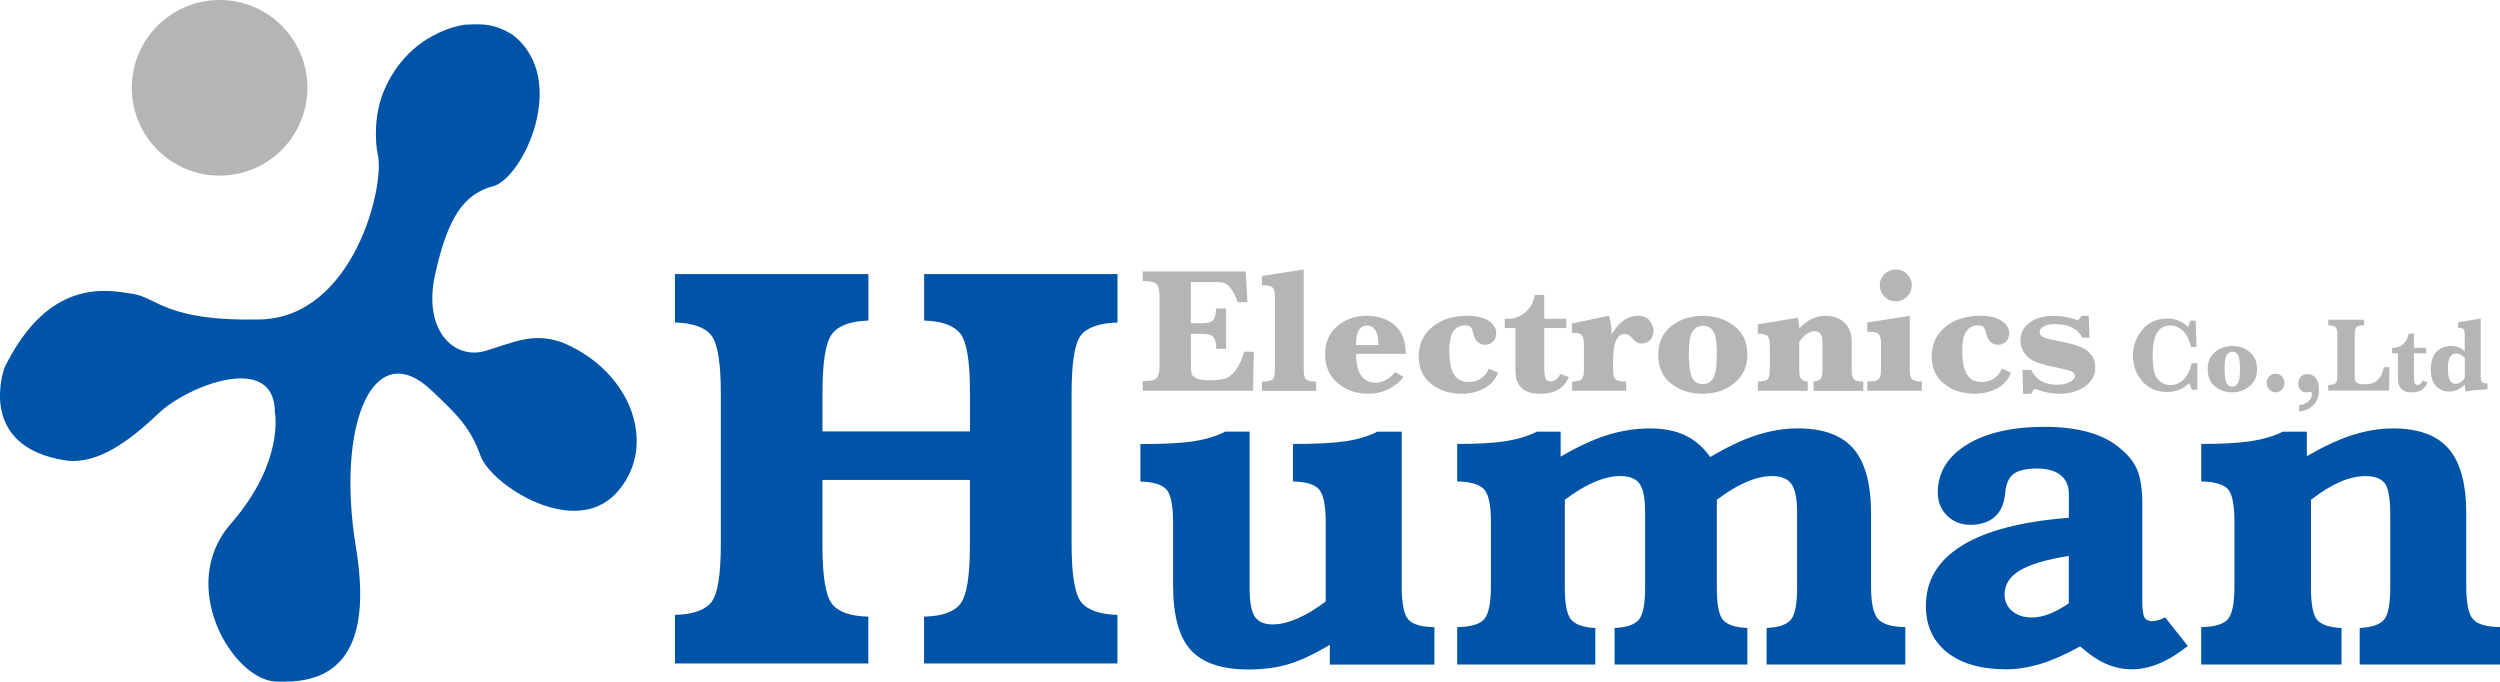 <?xml version="1.0" encoding="UTF-8"?>
<svg id="_레이어_2" data-name="레이어_2" xmlns="http://www.w3.org/2000/svg" viewBox="0 0 468.28 127.69">
  <defs>
    <style>
      .cls-1 {
        fill: #b5b5b6;
      }

      .cls-2 {
        fill: #0054a7;
      }
    </style>
  </defs>
  <path class="cls-2" d="M126.44,51.34h36.22v8.71c-3.38.11-5.65.95-6.83,2.53-1.18,1.58-1.77,5.23-1.77,10.95v7.27h27.63v-7.27c0-5.79-.59-9.46-1.78-11.01-1.18-1.54-3.46-2.37-6.81-2.48v-8.71h36.22v9.08c-3.39.11-5.67.9-6.84,2.37-1.17,1.48-1.76,5.15-1.76,11.01v28.03c0,5.78.59,9.43,1.78,10.94,1.19,1.51,3.46,2.31,6.81,2.42v9.09h-36.22v-8.77c3.36-.07,5.63-.88,6.81-2.42,1.19-1.54,1.78-5.22,1.78-11.04v-12.15h-27.63v12.15c0,5.82.59,9.5,1.77,11.04,1.18,1.54,3.45,2.35,6.83,2.42v8.77h-36.22v-9.09c3.39-.1,5.67-.91,6.84-2.42,1.17-1.51,1.75-5.16,1.75-10.94v-28.03c0-5.76-.58-9.4-1.75-10.93-1.17-1.53-3.45-2.35-6.84-2.45v-9.08"/>
  <path class="cls-2" d="M229.45,80.85h4.62v29.32c0,2.58.32,4.36.97,5.33.64.97,1.75,1.46,3.32,1.46,1.43,0,2.98-.37,4.66-1.1,1.67-.73,3.44-1.8,5.3-3.2v-14.83c0-3.18-.42-5.23-1.25-6.17-.83-.93-2.46-1.43-4.87-1.48v-7.02c4.33,0,7.64-.17,9.92-.52,2.29-.35,4.25-.94,5.88-1.78h4.56v29.06c0,3.17.42,5.22,1.25,6.13.83.92,2.46,1.4,4.87,1.42v7.02h-19.59v-3.72c-2.9,1.75-5.47,2.96-7.71,3.63-2.24.67-4.75,1-7.53,1-4.99,0-8.6-1.21-10.81-3.65-2.21-2.43-3.31-6.49-3.31-12.16v-11.74c0-3.21-.42-5.27-1.26-6.19-.84-.92-2.46-1.4-4.86-1.46v-7.02c4.33,0,7.64-.17,9.93-.52,2.29-.35,4.26-.94,5.91-1.78"/>
  <path class="cls-2" d="M320.34,85.61c3.18-1.89,6.08-3.26,8.69-4.1,2.61-.84,5.18-1.27,7.71-1.27,4.76,0,8.24,1.27,10.44,3.81,2.19,2.54,3.29,6.58,3.29,12.14v13.62c0,3.12.44,5.17,1.32,6.15.88.97,2.58,1.47,5.1,1.5v7.02h-25.98v-6.85c2.26-.11,3.78-.64,4.55-1.57.78-.93,1.16-2.93,1.16-6v-14.09c0-2.57-.36-4.35-1.07-5.33-.72-.98-1.92-1.47-3.61-1.47-1.49,0-3.11.38-4.86,1.13-1.75.75-3.58,1.86-5.5,3.31v16.37c0,3.18.38,5.23,1.16,6.13.77.91,2.29,1.41,4.56,1.52v6.85h-24.87v-6.85c2.26-.11,3.78-.64,4.56-1.57.77-.93,1.16-2.93,1.16-6v-14.09c0-2.62-.35-4.42-1.05-5.37-.7-.96-1.9-1.43-3.59-1.43-1.49,0-3.12.38-4.88,1.13-1.76.75-3.6,1.86-5.52,3.31v16.45c0,3.07.39,5.06,1.18,6,.79.93,2.3,1.46,4.53,1.57v6.85h-25.87v-7.02c2.51-.03,4.19-.51,5.04-1.46.85-.95,1.28-3.01,1.28-6.19v-12.07c0-3.12-.42-5.15-1.28-6.08-.85-.93-2.53-1.43-5.04-1.48v-7.02c3.8,0,6.81-.17,9.04-.52,2.23-.35,4.2-.94,5.9-1.78h4.44v4.68c3.1-1.83,5.98-3.17,8.65-4.02,2.67-.84,5.36-1.27,8.09-1.27,2.58,0,4.78.44,6.61,1.31,1.82.87,3.38,2.22,4.67,4.06"/>
  <path class="cls-2" d="M387.52,104.12c-4.25.69-7.33,1.61-9.21,2.75-1.89,1.15-2.83,2.64-2.83,4.48,0,1.27.47,2.3,1.41,3.1.94.8,2.17,1.21,3.68,1.21,1.03,0,2.1-.21,3.21-.63,1.11-.42,2.36-1.09,3.73-2.02v-8.89h0ZM401.27,94.69v17.75c0,1.63.14,2.69.41,3.18.27.48.75.73,1.43.73.37,0,.75-.06,1.14-.17.38-.11.82-.29,1.31-.54l4.24,5.36c-1.92,1.52-3.73,2.62-5.44,3.32-1.7.7-3.39,1.05-5.05,1.05s-3.28-.35-4.84-1.03c-1.56-.69-3.17-1.78-4.84-3.27-2.66,1.49-5.12,2.58-7.37,3.27-2.25.68-4.41,1.03-6.47,1.03-4.7,0-8.38-1.05-11.05-3.16-2.66-2.11-4-5.02-4-8.73,0-4.74,2.25-8.5,6.75-11.28,4.5-2.79,11.18-4.52,20.03-5.22v-4.5c0-1.5-.52-2.66-1.56-3.49-1.04-.82-2.49-1.23-4.35-1.23-2.08,0-3.58.35-4.47,1.04-.9.69-1.42,1.91-1.56,3.67-.18,1.9-.82,3.35-1.94,4.34-1.12.99-2.64,1.49-4.56,1.49-1.75,0-3.21-.57-4.37-1.72-1.16-1.15-1.74-2.59-1.74-4.31,0-3.73,1.8-6.72,5.42-8.96,3.61-2.24,8.5-3.36,14.66-3.36,2.92,0,5.54.31,7.83.91,2.29.6,4.22,1.51,5.76,2.72,1.72,1.32,2.92,2.73,3.61,4.25.69,1.51,1.04,3.8,1.04,6.88"/>
  <path class="cls-2" d="M461.96,96.19v13.62c0,3.21.43,5.28,1.3,6.21.86.93,2.54,1.41,5.02,1.44v7.02h-26.28v-6.85c2.25-.11,3.76-.63,4.55-1.54.78-.92,1.17-2.92,1.17-6.02v-13.62c0-3.11-.35-5.11-1.06-5.97-.7-.86-1.88-1.3-3.55-1.3-1.52,0-3.12.36-4.8,1.09-1.68.73-3.49,1.84-5.44,3.35v16.45c0,3.12.38,5.14,1.17,6.04.78.91,2.29,1.41,4.55,1.52v6.85h-26.28v-7.02c2.45-.03,4.1-.5,4.95-1.42.85-.92,1.28-2.99,1.28-6.23v-12.07c0-3.21-.42-5.26-1.25-6.14-.83-.89-2.49-1.36-4.97-1.42v-7.02c3.91,0,7.01-.17,9.29-.52,2.28-.35,4.29-.94,6.01-1.78h4.48v4.59c3.16-1.83,6.01-3.16,8.58-3.97,2.56-.81,5.08-1.23,7.55-1.23,4.76,0,8.24,1.27,10.44,3.81,2.19,2.54,3.29,6.58,3.29,12.14"/>
  <path class="cls-1" d="M57.58,16.45c0,9.08-7.36,16.45-16.44,16.45s-16.45-7.36-16.45-16.45S32.06,0,41.14,0s16.44,7.36,16.44,16.45"/>
  <path class="cls-2" d="M87.08,4.63s-10.46,1.1-15.2,12.47c-1.85,4.45-1.63,9.61-1.11,11.86,1.36,5.93-4.57,30.51-22.11,30.88-17.54.37-19.13-4.05-23.75-4.79-4.79-.77-15.78-3.11-24.06,13.8,0,0-5.55,14.87,11.61,17.42,5.93.74,11.98-3.83,17.29-8.89,5.31-5.07,21.74-11.61,21.74-.12,0,0,1.85,9.26-8.28,20.88-10.13,11.61.37,29.15,8.4,29.52,8.03.37,18.9-1.85,15.07-25.08-3.83-23.22,3.33-40.15,14.45-29.16,4.44,4.2,6.92,6.55,8.89,11.98,1.98,5.43,17.54,15.56,25.45,6.92,7.9-8.65,2.96-22.73-10.13-28.17-5.56-1.98-9.02,0-14.58,1.61-5.56,1.6-11.61-3.71-9.26-14.33,2.35-10.62,5.31-15.07,10.87-16.55,5.56-1.48,14.38-20.02,3.67-28.36-4.04-2.52-6.75-1.9-8.98-1.9"/>
  <path class="cls-1" d="M223.07,62.52v5.52c0,1.05.06,1.75.18,2.07.12.32.45.59.99.81.54.21,1.35.32,2.44.32,1.48,0,2.57-.18,3.27-.54.69-.36,1.32-1,1.87-1.91.55-.91.95-1.88,1.19-2.91h1.85l-.15,7.32h-20.66v-1.81h.42c1.13,0,1.87-.2,2.21-.62.34-.41.51-1.12.51-2.12v-13.26c0-1.02-.18-1.74-.53-2.13-.35-.4-1.08-.6-2.19-.6h-.42v-1.81h19.29l.33,5.77h-1.85c-.33-1.01-.71-1.81-1.13-2.4-.41-.6-.83-.98-1.25-1.15-.42-.17-1.13-.25-2.13-.25h-4.25v7.72h2.14c1.02,0,1.69-.18,2.03-.56.33-.37.52-1.11.57-2.21h1.85v7.58h-1.85c.01-.14.02-.24.02-.31,0-.64-.14-1.21-.42-1.73-.28-.51-.98-.77-2.13-.77h-2.2"/>
  <path class="cls-1" d="M244.2,50.48v18.8c0,.85.13,1.42.4,1.73.27.31.91.46,1.93.46v1.74h-10.16v-1.74c.89,0,1.52-.1,1.89-.31.36-.21.55-.83.55-1.88v-13.67c0-.87-.14-1.45-.43-1.74-.28-.29-.96-.44-2.01-.44v-1.74l7.83-1.22"/>
  <path class="cls-1" d="M253.98,64.63h4.25c-.07-2.44-.79-3.66-2.17-3.66-.69,0-1.21.3-1.56.91-.35.61-.52,1.52-.52,2.75h0ZM254.02,66.29c0,1.79.3,3.14.92,4.04.61.91,1.54,1.35,2.78,1.35,1.31,0,2.52-.67,3.62-2l1.55.91c-.64.91-1.54,1.67-2.73,2.27-1.19.6-2.49.89-3.93.89-2.2,0-4.09-.66-5.66-1.99-1.57-1.33-2.36-3.11-2.36-5.37s.76-4.03,2.28-5.31c1.52-1.29,3.35-1.93,5.49-1.93s3.91.59,5.28,1.77c1.38,1.18,2.06,2.97,2.06,5.36h-9.31"/>
  <path class="cls-1" d="M278.9,69.06l1.7.74c-.47,1.26-1.31,2.24-2.55,2.92-1.23.68-2.66,1.03-4.3,1.03-2.24,0-4.13-.62-5.68-1.85-1.55-1.24-2.33-2.95-2.33-5.12,0-2.29.84-4.13,2.53-5.53,1.69-1.4,3.88-2.1,6.57-2.1,1.67,0,2.99.3,3.96.91.97.61,1.46,1.41,1.46,2.4,0,.56-.19,1.06-.57,1.48-.38.42-.88.64-1.49.64-1.21,0-1.97-.78-2.3-2.34-.1-.46-.25-.79-.45-.99-.2-.19-.55-.3-1.03-.3-.98,0-1.72.39-2.21,1.16-.49.77-.74,1.94-.74,3.48,0,2.12.3,3.64.89,4.57.59.93,1.52,1.39,2.78,1.39,1.73,0,2.98-.84,3.76-2.51"/>
  <path class="cls-1" d="M289.26,61.45v7.07c0,1.18.08,1.96.23,2.34.16.38.49.57.98.57.74,0,1.33-.45,1.78-1.37l1.62.55c-.85,2.1-2.65,3.15-5.42,3.15-1.53,0-2.67-.36-3.44-1.1-.77-.73-1.15-1.83-1.15-3.3v-7.91h-2v-1.74l.42.02c1.35,0,2.5-.42,3.46-1.27.96-.85,1.54-1.92,1.74-3.22h1.77v4.47h4.14v1.74h-4.14"/>
  <path class="cls-1" d="M301.93,62.56c.64-1.13,1.38-1.98,2.2-2.55.82-.56,1.73-.85,2.71-.85s1.66.3,2.15.89c.49.59.73,1.23.73,1.92,0,.65-.19,1.21-.58,1.67-.39.46-.93.69-1.63.69-.38,0-.69-.07-.93-.21-.24-.14-.57-.44-.97-.9-.4-.44-.83-.67-1.3-.67-.72,0-1.27.44-1.63,1.31-.36.87-.54,2.19-.54,3.94v1.46c0,.82.13,1.39.38,1.71.25.32.84.49,1.76.49h.33v1.74h-10.13v-1.74c.96,0,1.58-.16,1.83-.48.25-.32.38-.89.38-1.72v-4.73c0-.84-.13-1.41-.39-1.73-.26-.31-.88-.47-1.86-.47v-1.74l6.93-1.44c.31.89.49,2.02.53,3.4"/>
  <path class="cls-1" d="M316.34,66.25c0,2.12.2,3.59.59,4.44.4.84,1.08,1.26,2.06,1.26.79,0,1.42-.35,1.89-1.06.47-.7.71-2.21.71-4.51,0-2.09-.21-3.51-.63-4.25-.42-.74-1.09-1.12-2-1.12-.72,0-1.34.32-1.85.95-.51.63-.77,2.06-.77,4.29h0ZM310.61,66.42c0-2.26.81-4.04,2.43-5.33,1.63-1.29,3.59-1.93,5.89-1.93s4.21.62,5.87,1.87c1.67,1.25,2.5,3.05,2.5,5.4,0,2.23-.82,4.01-2.45,5.34-1.64,1.33-3.62,1.99-5.94,1.99s-4.22-.63-5.86-1.89c-1.64-1.26-2.45-3.07-2.45-5.45"/>
  <path class="cls-1" d="M337.02,63.96v5.35c0,.77.12,1.32.35,1.64.23.33.65.5,1.24.51v1.74h-9.35v-1.74c.97,0,1.58-.15,1.85-.45.27-.3.4-.87.4-1.71v-4.62c0-.84-.13-1.41-.39-1.72-.26-.31-.88-.47-1.86-.47v-1.74l7.43-1.22c.18.43.3,1.1.33,2,.73-.79,1.5-1.39,2.31-1.78.81-.39,1.64-.59,2.51-.59,1.56,0,2.78.42,3.67,1.28.89.85,1.33,2.02,1.33,3.51v5.36c0,.83.14,1.39.41,1.7.27.31.86.46,1.77.46v1.74h-9.32v-1.74c.47-.02.87-.15,1.19-.4.32-.24.48-.83.48-1.76v-4.95c0-.91-.12-1.52-.38-1.85-.25-.33-.61-.49-1.07-.49s-.94.16-1.43.49c-.49.32-.98.82-1.48,1.47"/>
  <path class="cls-1" d="M352.1,53.45c0-.81.3-1.51.88-2.09.59-.59,1.3-.88,2.12-.88s1.54.29,2.12.87c.58.58.87,1.28.87,2.1s-.29,1.52-.87,2.11c-.59.58-1.29.87-2.11.87s-1.57-.3-2.14-.9c-.57-.6-.86-1.29-.86-2.08h0ZM357.72,59.16v10.11c0,.84.13,1.41.4,1.72.27.31.88.47,1.85.47v1.74h-10.2v-1.74h.39c.94,0,1.54-.17,1.79-.49.25-.33.38-.9.38-1.7v-4.92c0-.82-.13-1.39-.39-1.71-.25-.33-.85-.49-1.78-.49h-.39v-1.74l7.95-1.26"/>
  <path class="cls-1" d="M374.98,69.06l1.7.74c-.46,1.26-1.31,2.24-2.54,2.92-1.23.68-2.66,1.03-4.3,1.03-2.24,0-4.13-.62-5.68-1.85-1.55-1.24-2.33-2.95-2.33-5.12,0-2.29.85-4.13,2.53-5.53,1.69-1.4,3.88-2.1,6.57-2.1,1.66,0,2.99.3,3.96.91.97.61,1.46,1.41,1.46,2.4,0,.56-.19,1.06-.57,1.48-.38.42-.88.64-1.49.64-1.21,0-1.98-.78-2.31-2.34-.1-.46-.25-.79-.45-.99-.2-.19-.54-.3-1.03-.3-.98,0-1.72.39-2.21,1.16-.49.77-.74,1.94-.74,3.48,0,2.12.3,3.64.89,4.57.59.93,1.52,1.39,2.79,1.39,1.73,0,2.98-.84,3.76-2.51"/>
  <path class="cls-1" d="M378.95,73.76l-.11-4.47h1.63c.87,1.85,2.47,2.77,4.79,2.77.97,0,1.78-.16,2.42-.49.63-.33.96-.7.96-1.12,0-.36-.18-.64-.52-.84-.36-.18-1.16-.41-2.4-.66-1.93-.39-3.34-.75-4.25-1.1-.91-.35-1.64-.88-2.19-1.6-.55-.72-.83-1.54-.83-2.47,0-1.38.57-2.49,1.71-3.34,1.14-.85,2.66-1.28,4.57-1.28,1.47,0,2.98.29,4.51.86.27-.25.48-.54.63-.86h1.37l.15,4.1h-1.33c-.86-1.7-2.58-2.55-5.15-2.55-.84,0-1.53.14-2.06.41-.54.27-.8.62-.8,1.04s.22.77.65.98c.42.21,1.47.48,3.12.79,1.72.34,3.01.69,3.87,1.04.86.35,1.54.87,2.04,1.54.49.67.74,1.46.74,2.35,0,1.44-.65,2.62-1.94,3.53-1.29.91-2.89,1.37-4.79,1.37-1.46,0-2.98-.31-4.58-.92-.3.22-.52.53-.66.92h-1.52"/>
  <path class="cls-1" d="M411.59,68.03v4.99h-1.04c-.12-.52-.29-.94-.53-1.26-1.04,1.11-2.41,1.66-4.11,1.66-1.94,0-3.48-.67-4.64-2.01-1.16-1.34-1.74-2.93-1.74-4.78s.57-3.43,1.72-4.84c1.15-1.41,2.73-2.12,4.76-2.12,1.51,0,2.8.53,3.85,1.59.14-.33.27-.73.39-1.18h1.03l.15,4.92h-1.04c-.3-1.33-.79-2.33-1.48-3.01s-1.5-1.02-2.43-1.02c-1.08,0-1.89.45-2.44,1.34-.55.9-.82,2.3-.82,4.2,0,1.33.1,2.4.29,3.18.2.78.59,1.39,1.16,1.81.58.43,1.21.63,1.9.63.91,0,1.72-.34,2.42-1.01.71-.67,1.22-1.71,1.54-3.09h1.04"/>
  <path class="cls-1" d="M416.7,69.01c0,1.27.11,2.15.32,2.66s.6.75,1.13.75c.43,0,.78-.21,1.04-.63.26-.42.39-1.32.39-2.7,0-1.25-.12-2.1-.35-2.54-.24-.45-.6-.67-1.1-.67-.39,0-.73.19-1.02.57-.28.38-.42,1.23-.42,2.56h0ZM413.52,69.13c0-1.35.45-2.4,1.35-3.17.9-.77,1.98-1.15,3.26-1.15s2.33.37,3.25,1.11c.92.74,1.39,1.82,1.39,3.22s-.45,2.39-1.36,3.17c-.91.79-2,1.18-3.29,1.18s-2.33-.37-3.24-1.12c-.91-.75-1.36-1.83-1.36-3.24"/>
  <path class="cls-1" d="M424.57,71.74c0-.48.16-.89.49-1.23.32-.35.71-.52,1.18-.52s.85.18,1.18.52c.32.34.49.76.49,1.23s-.17.9-.49,1.24c-.33.34-.72.51-1.17.51s-.85-.17-1.17-.51c-.33-.34-.49-.76-.49-1.24"/>
  <path class="cls-1" d="M430.64,77.04v-1.18c.59,0,1.14-.19,1.64-.59.51-.39.76-.86.76-1.4,0-.32-.12-.48-.37-.48-.06,0-.17.02-.34.06-.18.03-.31.05-.41.05-.35,0-.67-.14-.98-.43-.3-.29-.45-.69-.45-1.2s.15-.92.46-1.27c.31-.35.73-.53,1.28-.53.66,0,1.18.26,1.56.78.39.52.58,1.22.58,2.12,0,1.26-.36,2.25-1.09,2.96-.73.71-1.61,1.09-2.64,1.12"/>
  <path class="cls-1" d="M447.56,68.76l-.06,4.4h-11.4v-1.07h.19c.63,0,1.04-.12,1.23-.37.19-.24.29-.67.29-1.26v-7.87c0-.61-.1-1.03-.3-1.27-.2-.24-.61-.36-1.21-.36h-.19v-1.07h6.69v1.07h-.25c-.62,0-1.02.12-1.21.37-.18.25-.27.67-.27,1.26v7.59c0,.57.03.94.09,1.13.06.18.22.34.48.48.26.13.72.2,1.36.2,1.09,0,1.9-.29,2.43-.87.54-.58.91-1.36,1.1-2.34h1.04"/>
  <path class="cls-1" d="M452.16,66.18v4.19c0,.7.04,1.16.13,1.39.09.23.27.34.54.34.41,0,.74-.27.99-.81l.89.32c-.47,1.27-1.47,1.89-3,1.89-.85,0-1.48-.22-1.91-.65-.42-.44-.64-1.09-.64-1.96v-4.7h-1.1v-1.04h.23c.75,0,1.38-.24,1.91-.74.53-.5.85-1.14.96-1.92h1v2.66h2.29v1.04h-2.29"/>
  <path class="cls-1" d="M461.68,70.69v-3.66c-.26-.27-.53-.48-.79-.61-.27-.13-.53-.2-.79-.2-.53,0-.93.23-1.19.68-.27.45-.4,1.14-.4,2.05,0,.98.12,1.72.36,2.22.24.49.6.74,1.08.74.33,0,.66-.11.99-.33.33-.23.58-.52.74-.89h0ZM461.68,72.05c-.43.43-.89.75-1.37.97-.48.22-.99.32-1.53.32-.99,0-1.81-.34-2.47-1.01-.66-.68-.99-1.71-.99-3.1,0-1.53.37-2.66,1.11-3.37.74-.71,1.61-1.06,2.63-1.06.56,0,1.06.09,1.49.26.44.18.81.43,1.12.78v-3.15c0-.49-.07-.83-.21-1.01-.15-.18-.48-.28-1.01-.28v-1.04l4.22-.7v10.85c0,.55.08.91.26,1.07.18.16.51.24,1,.24v1.11c-1.79.07-3.14.21-4.03.41-.15-.34-.22-.77-.22-1.29"/>
</svg>